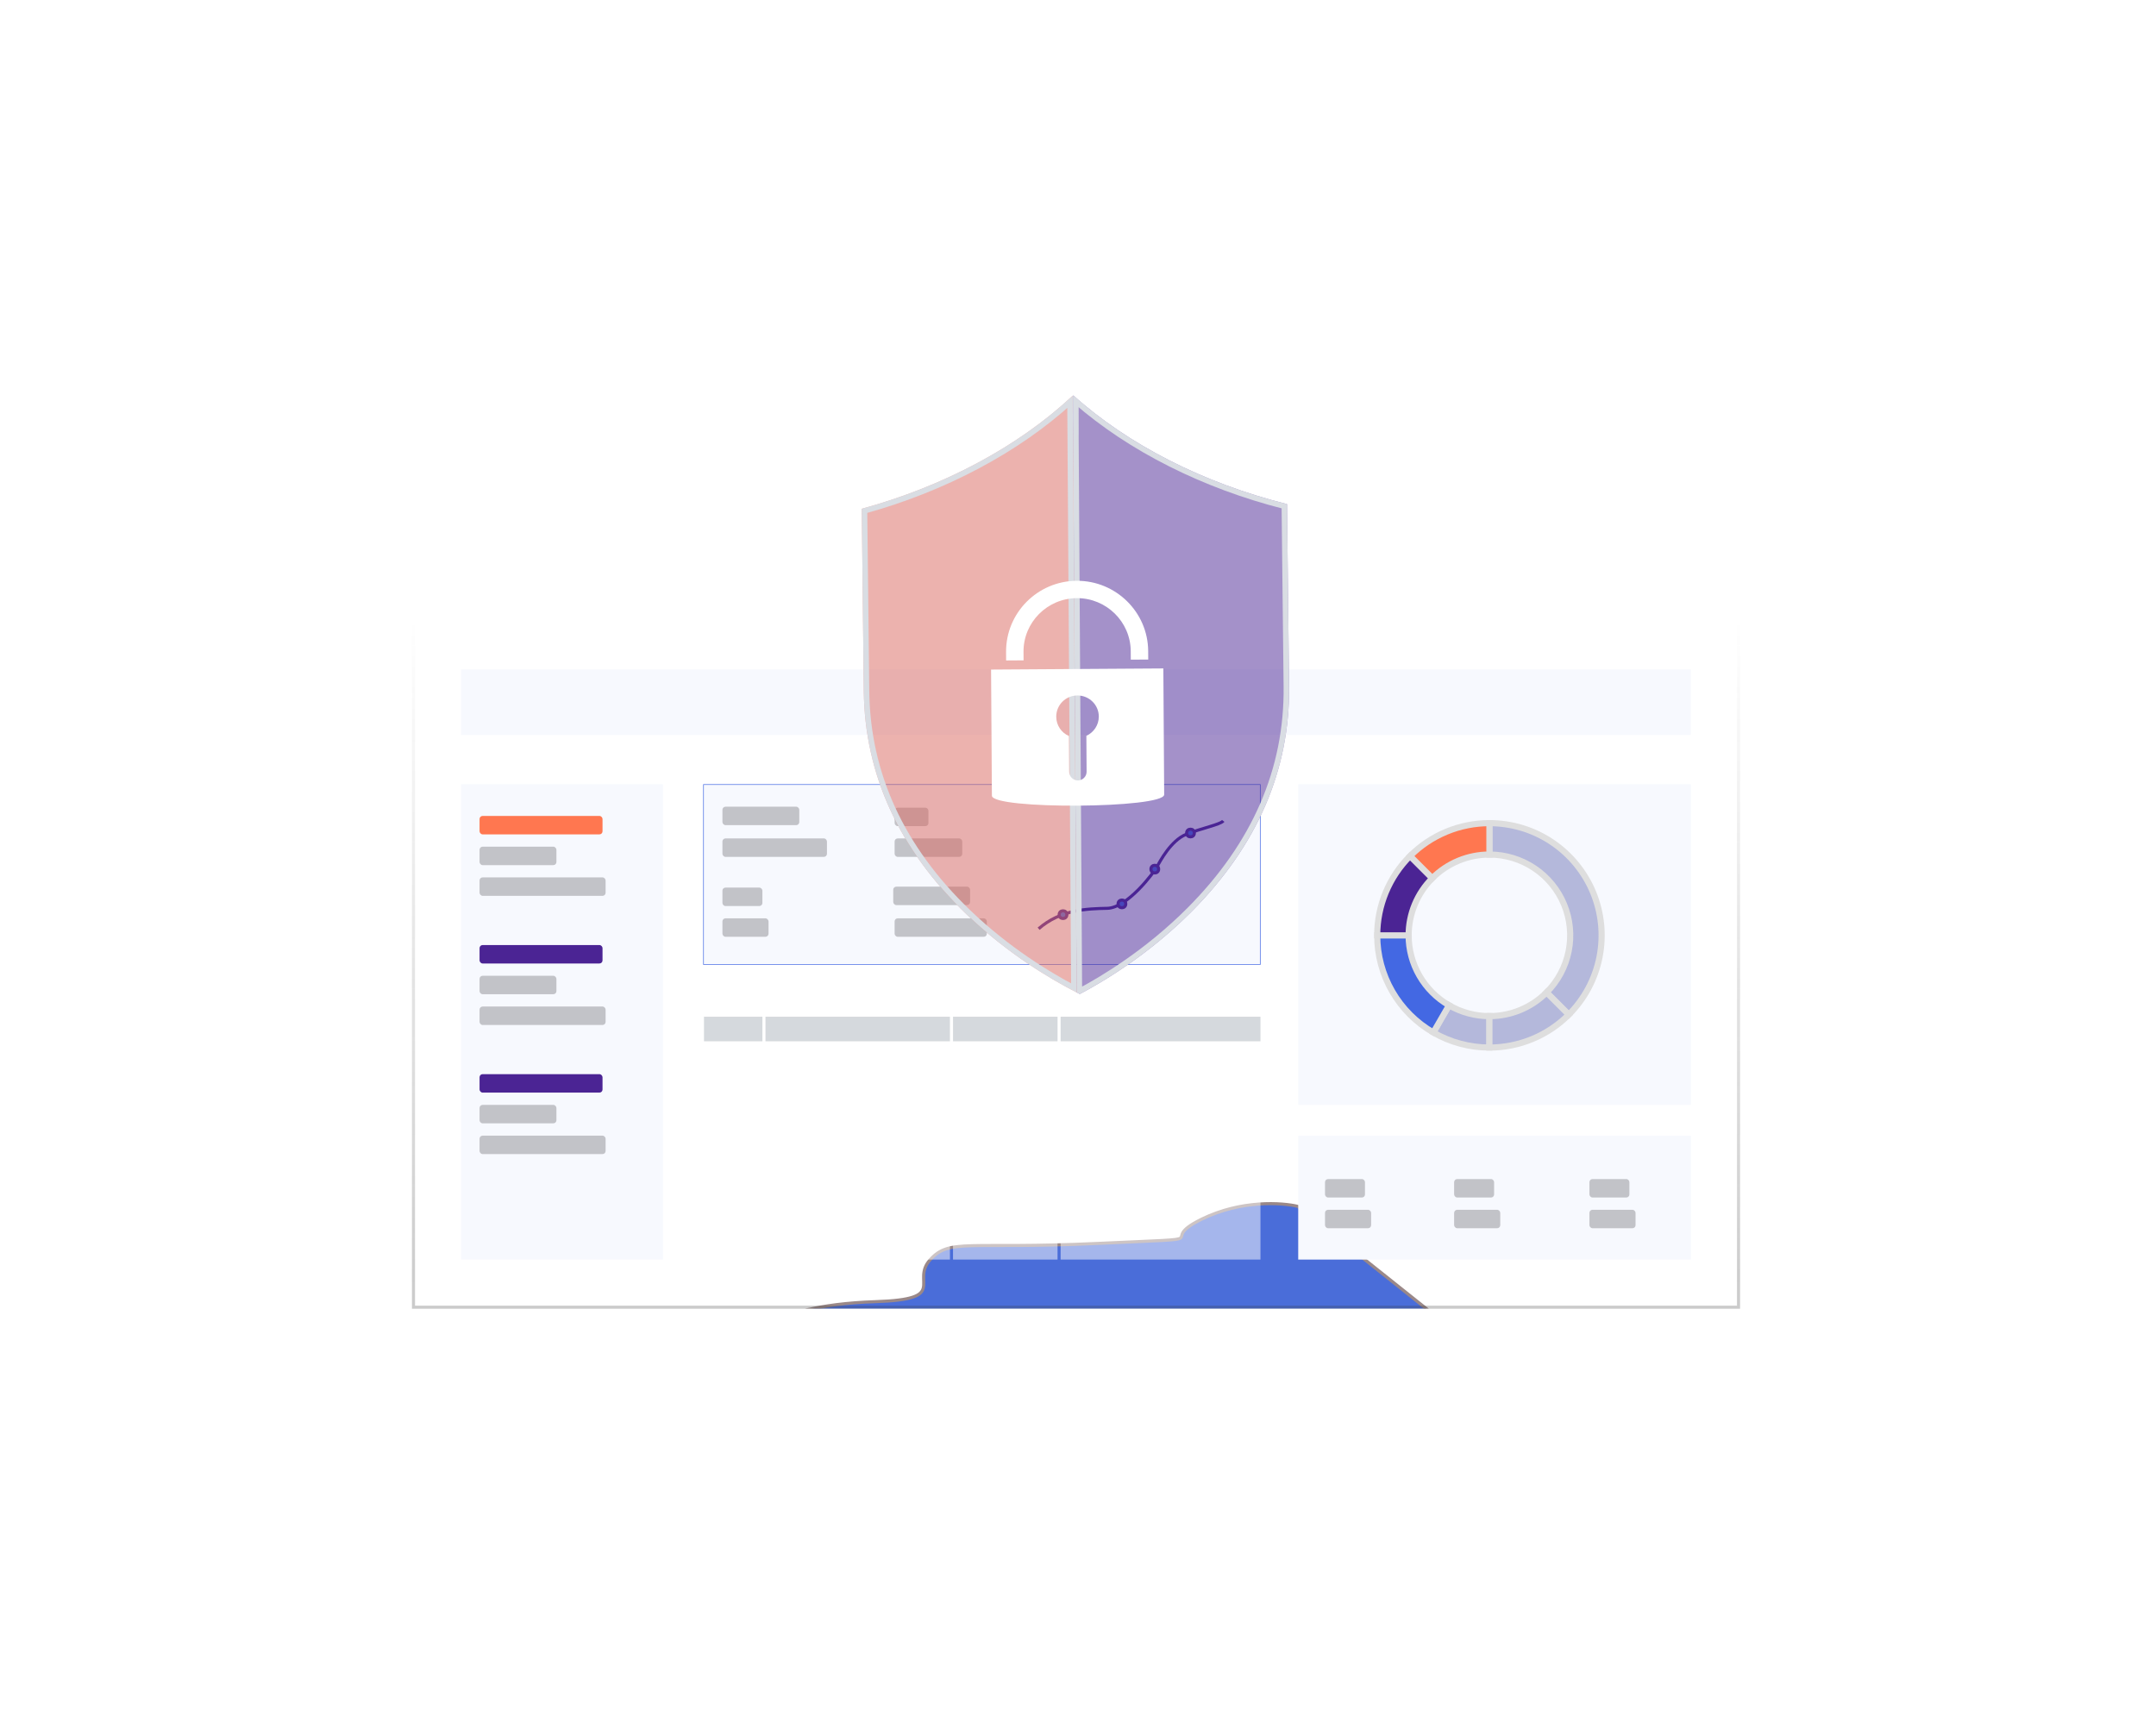 <svg width="329" height="261" viewBox="0 0 329 261" fill="none" xmlns="http://www.w3.org/2000/svg">
<g clip-path="url(#clip0_3570_10564)">
<g filter="url(#filter0_f_3570_10564)">
<path d="M183.371 186.054C189.399 183.092 195.679 183.524 198.065 184.11L219.918 201.514H118.566C119.822 200.681 124.595 198.941 133.637 198.645C144.94 198.274 138.912 195.59 141.926 192.257C144.94 188.924 147.578 190.683 167.547 189.757C187.515 188.832 175.835 189.757 183.371 186.054Z" fill="#4A6DD9" stroke="#9A8888" stroke-width="0.469"/>
</g>
<rect x="70.365" y="102.148" width="187.657" height="10.026" fill="#F7F9FE"/>
<rect x="198.105" y="119.681" width="59.923" height="48.938" fill="#F7F9FE"/>
<path d="M227.282 125.618C230.669 125.618 233.979 126.622 236.795 128.504C239.611 130.386 241.806 133.06 243.102 136.189C244.398 139.318 244.737 142.761 244.077 146.083C243.416 149.404 241.785 152.455 239.39 154.85L236 151.46C237.724 149.736 238.898 147.539 239.374 145.147C239.85 142.756 239.606 140.277 238.672 138.024C237.739 135.771 236.159 133.845 234.132 132.491C232.104 131.136 229.72 130.413 227.282 130.413L227.282 125.618Z" fill="#B4B8DB" stroke="#DEDEDE" stroke-width="0.938"/>
<path d="M227.282 159.866C224.276 159.866 221.323 159.074 218.72 157.571L221.117 153.419C222.992 154.501 225.118 155.071 227.282 155.071L227.282 159.866Z" fill="#B4B8DB" stroke="#DEDEDE" stroke-width="0.938"/>
<path d="M218.72 157.571C216.117 156.068 213.955 153.907 212.452 151.304C210.949 148.701 210.158 145.748 210.158 142.742L214.953 142.742C214.953 144.906 215.523 147.032 216.605 148.906C217.687 150.781 219.243 152.337 221.117 153.419L218.72 157.571Z" fill="#4368E3" stroke="#DEDEDE" stroke-width="0.938"/>
<path d="M210.158 142.742C210.158 140.493 210.601 138.266 211.462 136.189C212.322 134.111 213.584 132.224 215.174 130.634L218.564 134.024C217.419 135.169 216.511 136.528 215.891 138.024C215.272 139.52 214.953 141.123 214.953 142.742L210.158 142.742Z" fill="#4B2494" stroke="#DEDEDE" stroke-width="0.938"/>
<path d="M215.174 130.634C216.764 129.043 218.651 127.782 220.729 126.922C222.806 126.061 225.033 125.618 227.282 125.618L227.282 130.413C225.663 130.413 224.06 130.732 222.564 131.351C221.068 131.971 219.709 132.879 218.564 134.024L215.174 130.634Z" fill="#FF7750" stroke="#DEDEDE" stroke-width="0.938"/>
<path d="M239.39 154.85C236.179 158.061 231.823 159.866 227.282 159.866L227.282 155.071C230.552 155.071 233.688 153.772 236 151.46L239.39 154.85Z" fill="#B4B8DB" stroke="#DEDEDE" stroke-width="0.938"/>
<rect x="198.105" y="173.311" width="59.923" height="18.913" fill="#F7F9FE"/>
<path d="M70.365 119.681H101.164V192.224H70.365V119.681Z" fill="#F7F9FE"/>
<rect x="73.178" y="124.519" width="18.766" height="2.815" rx="0.469" fill="#FF7750"/>
<rect x="73.178" y="144.223" width="18.766" height="2.815" rx="0.469" fill="#4B2494"/>
<rect x="73.178" y="163.927" width="18.766" height="2.815" rx="0.469" fill="#4B2494"/>
<rect x="73.178" y="129.212" width="11.729" height="2.815" rx="0.469" fill="#2B292E" fill-opacity="0.26"/>
<rect x="73.178" y="148.914" width="11.729" height="2.815" rx="0.469" fill="#2B292E" fill-opacity="0.26"/>
<rect x="73.178" y="168.618" width="11.729" height="2.815" rx="0.469" fill="#2B292E" fill-opacity="0.26"/>
<rect x="73.178" y="133.9" width="19.235" height="2.815" rx="0.469" fill="#2B292E" fill-opacity="0.26"/>
<rect x="73.178" y="153.607" width="19.235" height="2.815" rx="0.469" fill="#2B292E" fill-opacity="0.26"/>
<rect x="73.178" y="173.311" width="19.235" height="2.815" rx="0.469" fill="#2B292E" fill-opacity="0.26"/>
<rect x="107.354" y="119.728" width="84.957" height="27.465" fill="#F7F9FE" stroke="#4368E3" stroke-width="0.094"/>
<g opacity="0.5">
<rect width="8.914" height="37.062" transform="translate(107.428 155.159)" fill="white"/>
</g>
<g opacity="0.5">
<rect width="28.148" height="37.062" transform="translate(116.811 155.159)" fill="white"/>
</g>
<g opacity="0.5">
<rect width="15.951" height="37.062" transform="translate(145.428 155.159)" fill="white"/>
</g>
<g opacity="0.5">
<rect width="30.494" height="37.062" transform="translate(161.848 155.159)" fill="white"/>
</g>
<g opacity="0.4">
<rect width="8.914" height="3.753" transform="translate(107.428 155.159)" fill="#97A0A9"/>
</g>
<g opacity="0.4">
<rect width="28.148" height="3.753" transform="translate(116.811 155.159)" fill="#97A0A9"/>
</g>
<g opacity="0.4">
<rect width="15.951" height="3.753" transform="translate(145.428 155.159)" fill="#97A0A9"/>
</g>
<g opacity="0.4">
<rect width="30.494" height="3.753" transform="translate(161.848 155.159)" fill="#97A0A9"/>
</g>
<rect x="110.24" y="123.111" width="11.729" height="2.815" rx="0.469" fill="#2B292E" fill-opacity="0.26"/>
<rect x="110.24" y="135.455" width="6.099" height="2.815" rx="0.469" fill="#2B292E" fill-opacity="0.26"/>
<rect x="202.193" y="179.938" width="6.099" height="2.815" rx="0.469" fill="#2B292E" fill-opacity="0.26"/>
<rect x="221.898" y="179.938" width="6.099" height="2.815" rx="0.469" fill="#2B292E" fill-opacity="0.26"/>
<rect x="242.543" y="179.938" width="6.099" height="2.815" rx="0.469" fill="#2B292E" fill-opacity="0.26"/>
<rect x="136.516" y="123.26" width="5.161" height="2.815" rx="0.469" fill="#2B292E" fill-opacity="0.26"/>
<rect x="136.305" y="135.311" width="11.729" height="2.815" rx="0.469" fill="#2B292E" fill-opacity="0.26"/>
<rect x="110.24" y="127.951" width="15.951" height="2.815" rx="0.469" fill="#2B292E" fill-opacity="0.26"/>
<rect x="110.24" y="140.146" width="7.037" height="2.815" rx="0.469" fill="#2B292E" fill-opacity="0.26"/>
<rect x="202.193" y="184.625" width="7.037" height="2.815" rx="0.469" fill="#2B292E" fill-opacity="0.26"/>
<rect x="221.898" y="184.625" width="7.037" height="2.815" rx="0.469" fill="#2B292E" fill-opacity="0.26"/>
<rect x="242.543" y="184.625" width="7.037" height="2.815" rx="0.469" fill="#2B292E" fill-opacity="0.26"/>
<rect x="136.516" y="127.951" width="10.321" height="2.815" rx="0.469" fill="#2B292E" fill-opacity="0.26"/>
<rect x="136.516" y="140.147" width="14.074" height="2.815" rx="0.469" fill="#2B292E" fill-opacity="0.26"/>
<path d="M158.49 141.734C161.856 138.805 165.845 138.68 168.962 138.618C172.078 138.555 176.13 133.07 176.566 132.26C177.002 131.45 178.685 128.271 180.991 127.336C183.298 126.401 186.227 125.84 186.664 125.279" stroke="#4B2494" stroke-width="0.469"/>
<circle cx="162.214" cy="139.585" r="0.587" fill="#4368E3" stroke="#4B2494" stroke-width="0.469"/>
<circle cx="171.203" cy="137.942" r="0.587" fill="#4368E3" stroke="#4B2494" stroke-width="0.469"/>
<circle cx="176.218" cy="132.637" r="0.587" fill="#4368E3" stroke="#4B2494" stroke-width="0.469"/>
<circle cx="181.666" cy="127.128" r="0.587" fill="#4368E3" stroke="#4B2494" stroke-width="0.469"/>
</g>
<rect x="63.096" y="94.874" width="202.2" height="104.619" stroke="url(#paint0_linear_3570_10564)" stroke-width="0.469"/>
<g filter="url(#filter2_f_3570_10564)">
<path d="M163.764 60.321C172.135 67.865 183.702 73.761 196.4 76.932L196.709 104.77C196.851 117.508 191.843 129.065 181.825 139.121C175.242 145.729 168.303 149.846 164.78 151.7C164.628 151.624 164.46 151.538 164.295 151.454L163.765 66.478C163.789 66.457 163.741 60.343 163.764 60.321Z" fill="#4B2494" fill-opacity="0.5"/>
<path d="M164.176 61.241C172.473 68.482 183.699 74.139 195.985 77.256L196.292 104.775C196.432 117.388 191.478 128.84 181.529 138.827C175.103 145.278 168.33 149.341 164.774 151.229C164.753 151.218 164.732 151.207 164.711 151.196L164.182 66.501C164.182 66.492 164.183 66.485 164.184 66.48C164.185 66.461 164.185 66.438 164.186 66.414C164.187 66.365 164.188 66.296 164.188 66.211C164.19 66.04 164.189 65.798 164.188 65.51C164.188 64.933 164.186 64.165 164.183 63.398C164.18 62.631 164.177 61.865 164.176 61.289C164.176 61.273 164.176 61.257 164.176 61.241Z" stroke="#D9DDE3" stroke-width="0.835"/>
</g>
<g filter="url(#filter3_f_3570_10564)">
<path d="M163.689 60.385L164.292 151.452C160.604 149.573 153.896 145.682 147.457 139.498C137.218 129.665 131.955 118.221 131.813 105.483L131.504 77.644C144.092 74.204 155.494 68.079 163.689 60.385Z" fill="#DA675E" fill-opacity="0.5"/>
<path d="M163.87 150.764C160.105 148.792 153.805 145.016 147.746 139.197C137.578 129.432 132.37 118.091 132.23 105.479L131.924 77.959C144.093 74.586 155.152 68.713 163.278 61.33L163.87 150.764Z" stroke="#D9DDE3" stroke-width="0.835"/>
</g>
<path d="M151.234 102.181L151.362 121.429C151.376 123.572 177.665 123.4 177.651 121.257L177.524 102.009L151.234 102.181ZM161.18 109.382C161.168 107.596 162.606 106.146 164.4 106.134C166.194 106.123 167.663 107.554 167.675 109.339C167.683 110.645 166.899 111.783 165.777 112.295L165.813 117.763C165.818 118.49 165.228 119.097 164.486 119.102C163.756 119.107 163.158 118.507 163.153 117.78L163.117 112.325C161.975 111.828 161.188 110.7 161.18 109.382Z" fill="white"/>
<path d="M153.532 100.795L156.194 100.777L156.185 99.481C156.155 94.99 159.801 91.313 164.312 91.283C168.823 91.253 172.518 94.883 172.548 99.374L172.556 100.67L175.218 100.652L175.209 99.356C175.17 93.405 170.273 88.595 164.294 88.634C158.316 88.673 153.484 93.547 153.524 99.499L153.532 100.795Z" fill="white"/>
<defs>
<filter id="filter0_f_3570_10564" x="-78.135" y="42.71" width="528.536" height="336.374" filterUnits="userSpaceOnUse" color-interpolation-filters="sRGB">
<feFlood flood-opacity="0" result="BackgroundImageFix"/>
<feBlend mode="normal" in="SourceGraphic" in2="BackgroundImageFix" result="shape"/>
<feGaussianBlur stdDeviation="70.371" result="effect1_foregroundBlur_3570_10564"/>
</filter>
<filter id="filter2_f_3570_10564" x="158.274" y="54.837" width="43.923" height="102.346" filterUnits="userSpaceOnUse" color-interpolation-filters="sRGB">
<feFlood flood-opacity="0" result="BackgroundImageFix"/>
<feBlend mode="normal" in="SourceGraphic" in2="BackgroundImageFix" result="shape"/>
<feGaussianBlur stdDeviation="2.742" result="effect1_foregroundBlur_3570_10564"/>
</filter>
<filter id="filter3_f_3570_10564" x="126.02" y="54.901" width="43.757" height="102.035" filterUnits="userSpaceOnUse" color-interpolation-filters="sRGB">
<feFlood flood-opacity="0" result="BackgroundImageFix"/>
<feBlend mode="normal" in="SourceGraphic" in2="BackgroundImageFix" result="shape"/>
<feGaussianBlur stdDeviation="2.742" result="effect1_foregroundBlur_3570_10564"/>
</filter>
<linearGradient id="paint0_linear_3570_10564" x1="164.196" y1="94.64" x2="164.196" y2="199.727" gradientUnits="userSpaceOnUse">
<stop stop-color="#363636" stop-opacity="0"/>
<stop offset="1" stop-color="#363636" stop-opacity="0.26"/>
</linearGradient>
<clipPath id="clip0_3570_10564">
<rect x="62.861" y="94.64" width="202.669" height="105.088" fill="white"/>
</clipPath>
</defs>
</svg>
